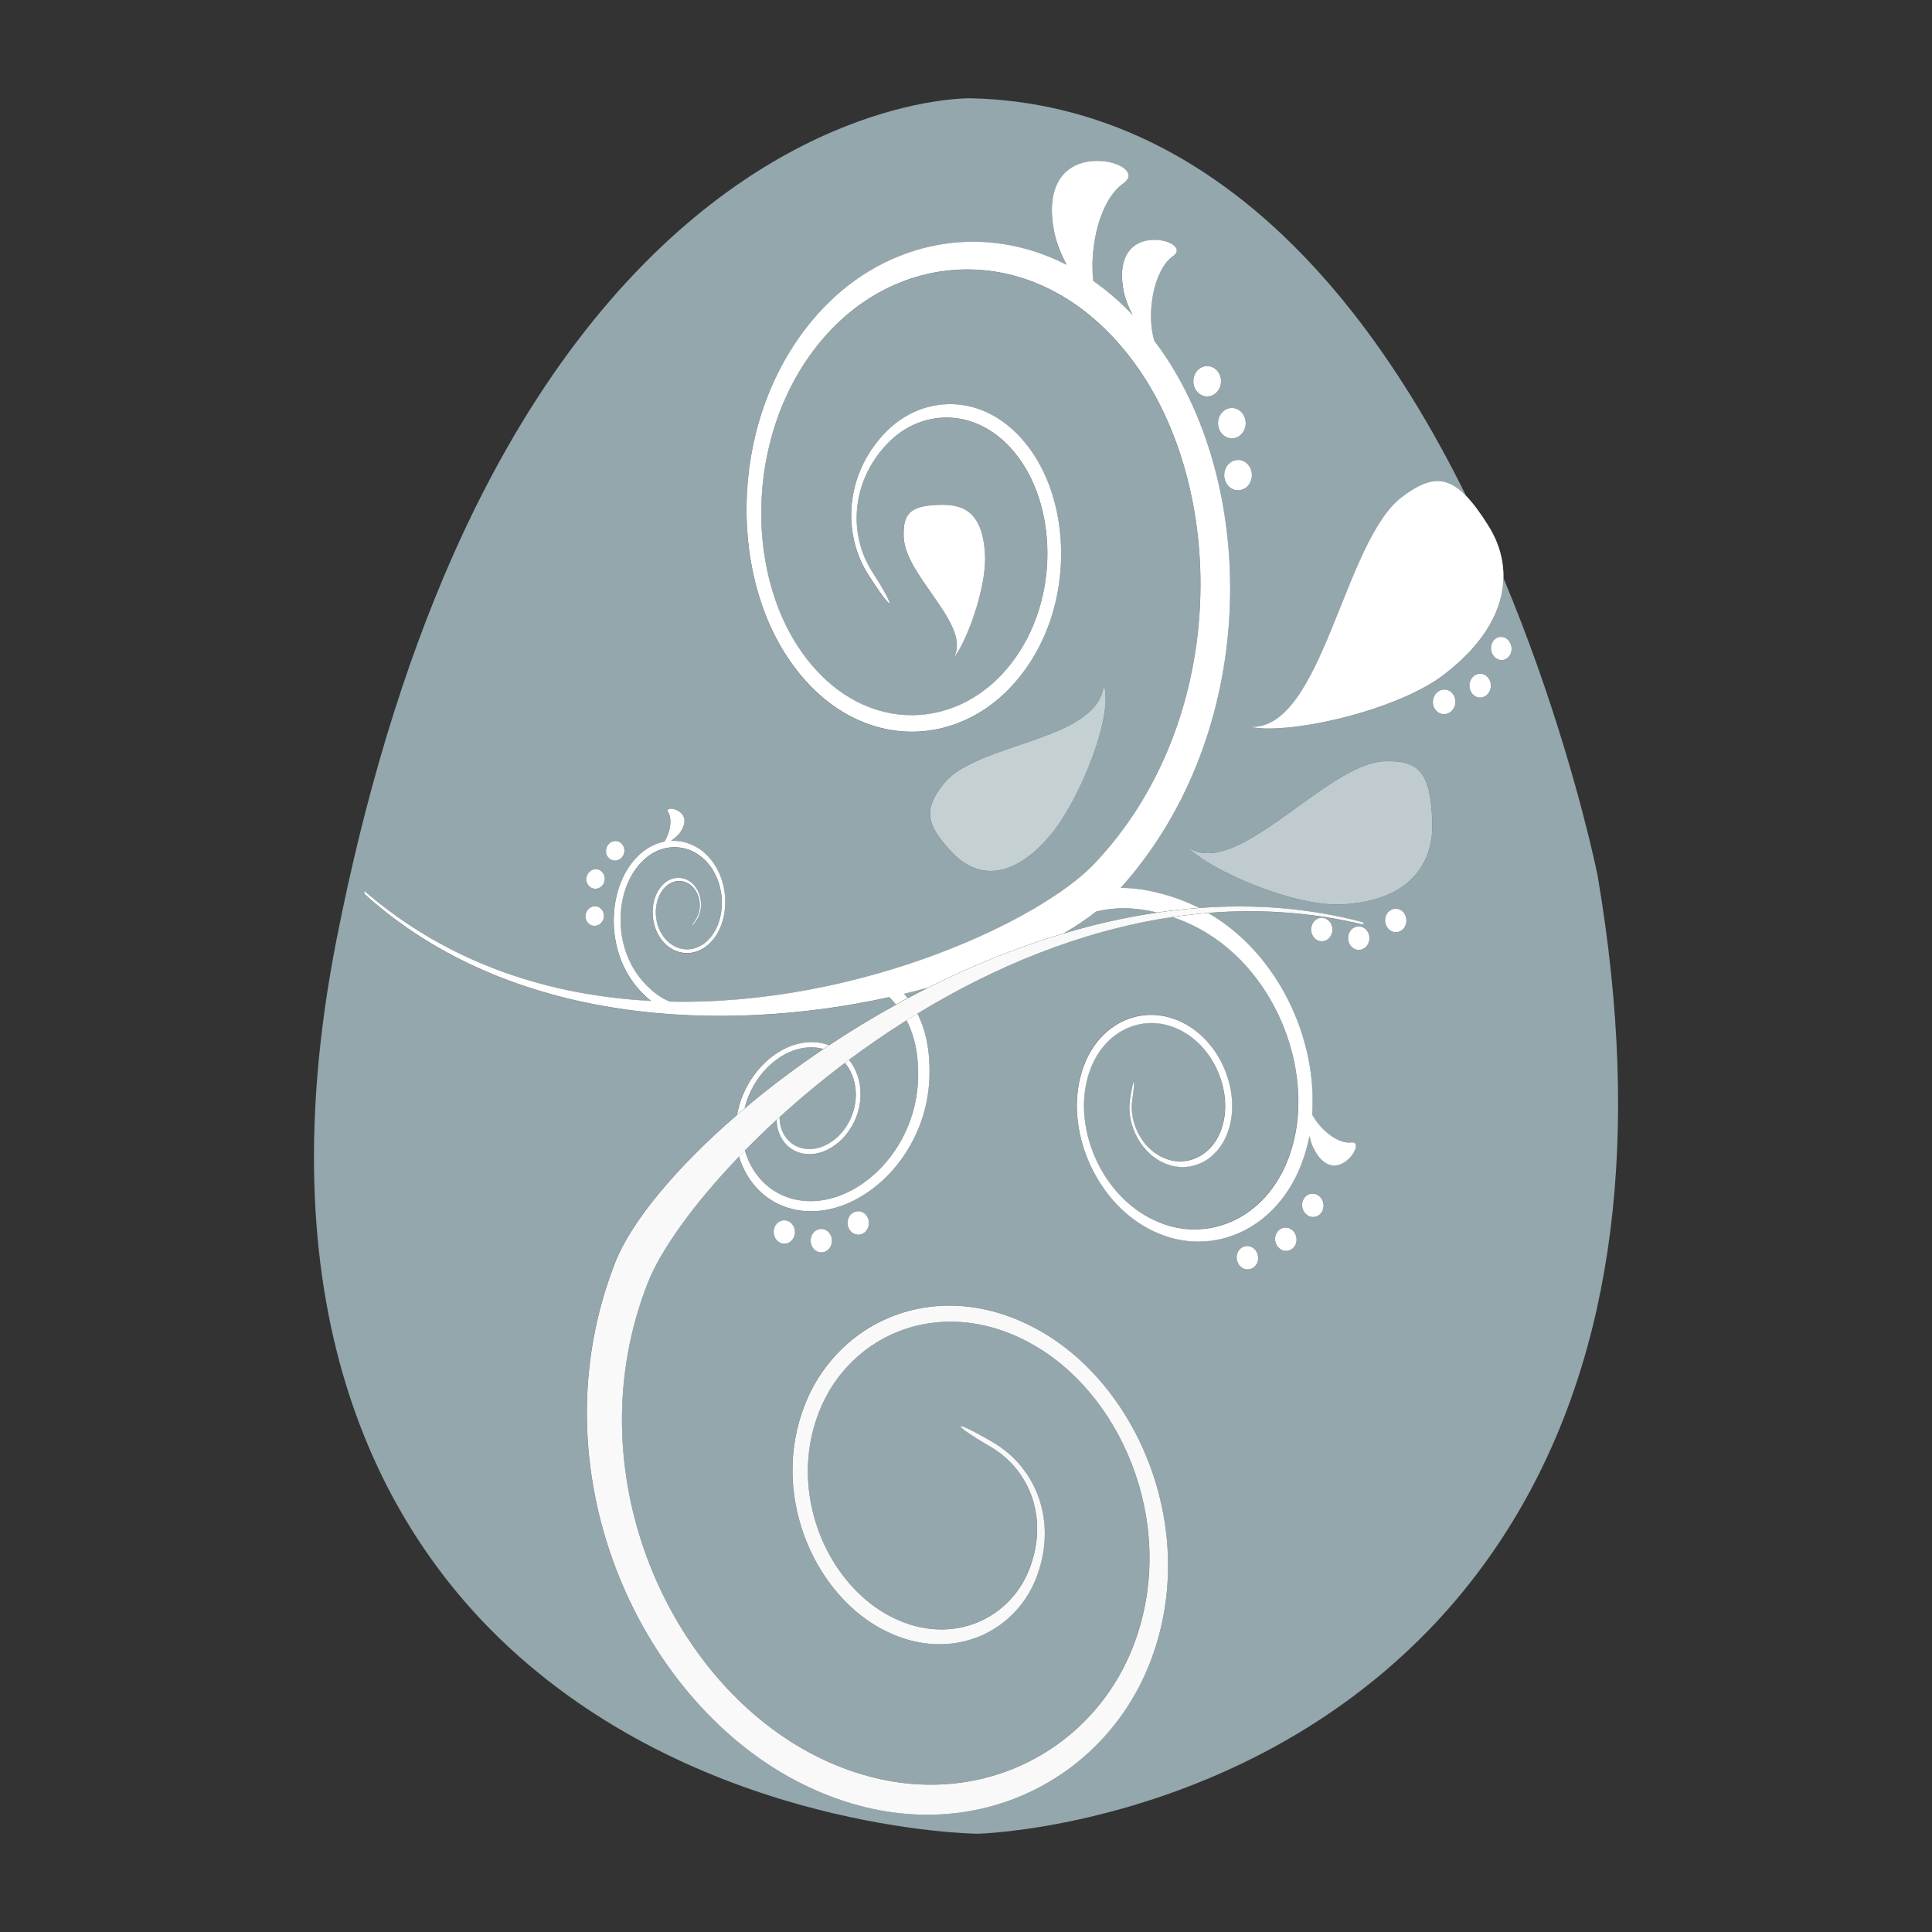 <?xml version="1.0" encoding="utf-8"?>
<!-- Generator: Adobe Illustrator 25.2.1, SVG Export Plug-In . SVG Version: 6.00 Build 0)  -->
<svg version="1.1" id="Layer_1" xmlns="http://www.w3.org/2000/svg" xmlns:xlink="http://www.w3.org/1999/xlink" x="0px" y="0px"
	 viewBox="0 0 360 360" style="enable-background:new 0 0 360 360;" xml:space="preserve">
<rect x="0" y="0" width="360" height="360" fill="#333333" stroke="none"/>
<style type="text/css">
	.st0{fill:#675345;}
	.st1{fill:#F27BAA;}
	.st2{fill:#F27CAB;}
	.st3{fill:#F27EAC;}
	.st4{fill:#F27FAC;}
	.st5{fill:#F27FAD;}
	.st6{fill:#F281AD;}
	.st7{fill:#F282AE;}
	.st8{fill:#F282AF;}
	.st9{fill:#F283AF;}
	.st10{fill:#F284B0;}
	.st11{fill:#F285B1;}
	.st12{fill:#F286B1;}
	.st13{fill:#F387B3;}
	.st14{fill:#F388B3;}
	.st15{fill:#F389B3;}
	.st16{fill:#F38AB4;}
	.st17{fill:#F38BB5;}
	.st18{fill:#F38CB6;}
	.st19{fill:#F38EB7;}
	.st20{fill:#F38FB8;}
	.st21{fill:#F390B9;}
	.st22{fill:#F492BA;}
	.st23{fill:#F492B9;}
	.st24{fill:#F493BB;}
	.st25{fill:#F495BC;}
	.st26{fill:#F496BD;}
	.st27{fill:#F497BE;}
	.st28{fill:#F498BE;}
	.st29{fill:#F499BF;}
	.st30{fill:#F49AC0;}
	.st31{fill:#F49BC0;}
	.st32{fill:#F49DC1;}
	.st33{fill:#F49EC3;}
	.st34{fill:#F59EC2;}
	.st35{fill:#F59FC2;}
	.st36{fill:#F5A0C4;}
	.st37{fill:#F5A1C4;}
	.st38{fill:#F5A2C5;}
	.st39{fill:#F5A3C6;}
	.st40{fill:#F5A4C6;}
	.st41{fill:#F5A5C7;}
	.st42{fill:#F5A6C9;}
	.st43{fill:#F5A7C8;}
	.st44{fill:#F6A8C9;}
	.st45{fill:#F6AACB;}
	.st46{fill:#F6ABCA;}
	.st47{fill:#F6ABCB;}
	.st48{fill:#F6ADCD;}
	.st49{fill:#F6AECD;}
	.st50{fill:#F6AECE;}
	.st51{fill:#F6AFCE;}
	.st52{fill:#F6B1CF;}
	.st53{fill:#F6B2D0;}
	.st54{fill:#F7B3D1;}
	.st55{fill:#F7B4D1;}
	.st56{fill:#F7B5D2;}
	.st57{fill:#F7B6D2;}
	.st58{fill:#F7B8D3;}
	.st59{fill:#F7B9D4;}
	.st60{fill:#F8BBD5;}
	.st61{fill:#F8BCD6;}
	.st62{fill:#F8BDD6;}
	.st63{fill:#F8BDD7;}
	.st64{fill:#F8BFD8;}
	.st65{fill:#F8C0D8;}
	.st66{fill:#2B2720;}
	.st67{fill:#DDDDDD;}
	.st68{fill:#D9D0C1;}
	.st69{fill:#447B3A;}
	.st70{fill:#F27121;}
	.st71{fill:#396732;}
	.st72{fill:#D36627;}
	.st73{fill:#87837B;}
	.st74{fill:#010101;}
	.st75{fill:#FFFFFF;}
	.st76{fill:#00ADE2;}
	.st77{fill:none;}
	.st78{fill:#989898;}
	.st79{fill:#E6E6E5;}
	.st80{fill:#C9C5C4;}
	.st81{fill:#272626;}
	.st82{fill:#F3F3F3;}
	.st83{fill:#B4B4B4;}
	.st84{fill:#E8AFC6;}
	.st85{fill:#EFC4D5;}
	.st86{fill:none;stroke:#B4B4B4;stroke-width:0;stroke-linecap:round;stroke-linejoin:round;}
	.st87{fill:#1A1A1A;}
	.st88{fill:#DF87AA;}
	.st89{fill:#333333;}
	.st90{fill:#4E4E4E;}
	.st91{fill:#818181;}
	.st92{fill:#676767;}
	.st93{fill:#E3282B;}
	.st94{fill:#D22026;}
	.st95{fill:#F26722;}
	.st96{fill:#FFCD05;}
	.st97{fill:#FEE582;}
	.st98{fill:#3CAA49;}
	.st99{opacity:0.5;fill:#F29220;enable-background:new    ;}
	.st100{fill:#F29220;}
	.st101{fill:#231F20;}
	.st102{fill:#87CEE3;}
	.st103{fill:#85BF62;}
	.st104{fill:#FFFEF0;}
	.st105{fill:#F8C9D1;}
	.st106{fill:#585856;}
	.st107{fill:#FDDFBC;}
	.st108{fill:#9B6AAA;}
	.st109{fill:#00A7C2;}
	.st110{fill:#F6A75B;}
	.st111{fill:#F6A75D;}
	.st112{fill:#05A6C0;}
	.st113{fill:#89CFE4;}
	.st114{fill:#89CEE4;}
	.st115{fill:#8ACFE4;}
	.st116{fill:#EE82A7;}
	.st117{fill:#FDF498;}
	.st118{fill:#9C6BAA;}
	.st119{fill:#88CFE3;}
	.st120{fill:#FEDC00;}
	.st121{fill:#F8B232;}
	.st122{fill:#90D3CD;}
	.st123{fill:#F39A7A;}
	.st124{fill:#54686D;}
	.st125{opacity:0.466;fill:#FFFFFF;enable-background:new    ;}
	.st126{opacity:0.408;fill:#FFFFFF;enable-background:new    ;}
	.st127{opacity:0.39;fill:#FFFFFF;enable-background:new    ;}
	.st128{fill:#93A7AC;}
	.st129{fill:#F9F9FA;}
	.st130{fill:#DBE2E3;}
	.st131{opacity:0.805;fill:#93A7AC;enable-background:new    ;}
	.st132{opacity:0.958;fill:#54686D;enable-background:new    ;}
	.st133{fill:#6F4A31;}
	.st134{fill:#B9D878;}
	.st135{fill:#83439A;}
	.st136{fill:#F7B0CA;}
	.st137{fill:#0A8040;}
	.st138{fill:#F5F6F6;}
	.st139{fill:#1EB2AA;}
	.st140{fill:#DEA4CA;}
	.st141{fill:#717070;}
	.st142{fill:#D2DDE3;}
	.st143{fill:#F193B0;}
	.st144{fill:#B3B3B3;}
	.st145{fill:#DBDADA;}
	.st146{fill:#DBBB81;}
	.st147{fill:#A3A0A0;}
	.st148{fill:#ECD3A3;}
	.st149{fill:#EDEDEE;}
	.st150{fill:#413A27;}
	.st151{fill:#433C2F;}
	.st152{fill:#D89385;}
	.st153{fill:#E7D3DF;}
	.st154{fill:#E3ADA2;}
	.st155{fill:#B1E0E7;}
	.st156{opacity:0.635;enable-background:new    ;}
	.st157{clip-path:url(#SVGID_2_);}
	.st158{opacity:0.96;enable-background:new    ;}
	.st159{clip-path:url(#SVGID_4_);}
	.st160{clip-path:url(#SVGID_6_);}
	.st161{fill:#D8BFD8;}
	.st162{fill:#B0C4DE;}
	.st163{fill:#8FBC8F;}
	.st164{fill:#FFDEAD;}
	.st165{fill:#F3A461;}
	.st166{fill:#F9BFCB;}
	.st167{fill:#F5EEDD;}
	.st168{fill:#D8BD8F;}
	.st169{fill:#824835;}
	.st170{fill:#020202;}
	.st171{fill:#80C343;}
	.st172{fill:none;stroke:#80C343;stroke-width:0;stroke-linecap:round;stroke-linejoin:round;}
	.st173{fill:#5AA754;}
	.st174{fill:#F3764C;}
	.st175{fill:#CE8D2A;}
	.st176{fill:#609E9F;}
	.st177{opacity:0.942;fill:#010101;}
	.st178{opacity:0.942;fill:#EF8080;}
	.st179{opacity:0.942;fill:#B12625;}
	.st180{opacity:0.942;fill:#FDE3E0;}
	.st181{fill:none;stroke:#010101;stroke-width:0;stroke-linecap:round;stroke-linejoin:round;}
	.st182{fill:#5DC6C9;}
	.st183{fill:#1D9B83;}
	.st184{fill:#E41E26;}
	.st185{fill:#831725;}
	.st186{fill:#E5D81B;}
	.st187{fill:#B5A031;}
	.st188{fill:#5BBA47;}
	.st189{fill:#249947;}
	.st190{fill:#8D4F9F;}
	.st191{fill:#5F2B80;}
	.st192{fill:#3D52A4;}
	.st193{fill:#464770;}
	.st194{fill:#ED7523;}
	.st195{fill:#5D3C1D;}
	.st196{fill:#FAA21B;}
	.st197{fill:#AB4528;}
	.st198{fill:#AB6329;}
	.st199{fill:#E99DA9;}
	.st200{fill:#C8A4A4;}
	.st201{fill:#E4F3F2;}
	.st202{fill:#F5FAF4;}
	.st203{fill:#FFE2AF;}
	.st204{fill:#F6F6F3;}
	.st205{fill:#F1E9F1;}
	.st206{fill:#F1F1F4;}
	.st207{fill:#F47E53;}
	.st208{opacity:0.942;fill:#C1C0C0;}
	.st209{opacity:0.942;fill:#EFE68C;}
	.st210{opacity:0.942;fill:#FDD700;}
	.st211{fill:#F78C1E;}
	.st212{fill:#FFFAFA;}
	.st213{fill:#CCCCCC;}
	.st214{fill:#2EA8E0;}
	.st215{fill:#2A3378;}
	.st216{fill:#F79421;}
	.st217{fill:#F26724;}
	.st218{fill:#F8EF6D;}
	.st219{fill:#FFCF34;}
	.st220{fill:#198FCE;}
	.st221{fill:#F8E701;}
	.st222{fill:none;stroke:#FFFFFF;stroke-width:0;stroke-linecap:round;stroke-linejoin:round;}
	.st223{fill:#457939;}
	.st224{fill:#FAB280;}
	.st225{fill:#FCCCAC;}
	.st226{fill:#E8ADCE;}
</style>
<g>
	<path class="st128" d="M152.6,223.73c8.98-0.96,18.2-10.5,18.48-22.91c0.1-4.26-0.63-7.76-2.17-10.7
		c-3.73,2.35-7.31,4.82-10.72,7.36c1.42,1.77,2.21,4.1,2.16,6.59c-0.11,5.84-4.41,10.42-8.67,10.95c-4.15,0.51-6.96-2.69-6.96-6.37
		c-2.08,1.92-4.06,3.83-5.91,5.73C140.42,220.14,145.55,224.49,152.6,223.73z"/>
	<path class="st128" d="M149.63,195.28c-4.8,0.78-9.43,5.3-10.89,11.26c4.45-3.75,9.38-7.49,14.69-11.08
		C152.28,195.14,151,195.06,149.63,195.28z"/>
	<path class="st128" d="M151.59,214.08c3.88-0.48,7.77-4.64,7.87-9.94c0.04-2.31-0.7-4.47-2.04-6.09
		c-4.37,3.29-8.44,6.69-12.17,10.1c0,0.01,0,0.03,0,0.04C145.2,211.59,147.78,214.57,151.59,214.08z"/>
	<path class="st128" d="M169.14,185.99c1.24-0.66,2.5-1.32,3.77-1.96c-1.45,0.4-2.93,0.78-4.44,1.14
		C168.7,185.44,168.93,185.71,169.14,185.99z"/>
	<path class="st128" d="M204.27,169.85c-1.75,1.38-3.79,2.75-6.11,4.09c5.73-1.7,11.57-3.03,17.47-3.9
		C211.54,169.04,207.8,168.99,204.27,169.85z"/>
	<path class="st128" d="M297.76,163.57l-0.11-0.62c-0.14-0.69-3.52-17.19-11.09-38.6c-2.04-5.76-4.18-11.29-6.41-16.63
		c-0.13,5.59-3.13,11.86-11.02,17.94c-8.69,6.7-28.6,11.27-36.07,9.81l0,0c13.4,0.5,17.29-34.59,28.18-42.84
		c4.85-3.68,8.12-4.18,11.97-0.2c-6.41-12.99-13.47-24.42-21.11-34.16c-11.39-14.52-24.12-25.24-37.85-31.88
		c-10.5-5.07-21.65-7.79-33.12-8.07l-0.68,0c-3.98,0.05-39.78,1.68-72.92,45.27c-3.97,5.22-7.78,10.92-11.34,16.92
		c-4.3,7.26-8.36,15.19-12.04,23.57c-8.94,20.3-16.15,44.13-21.41,70.83c-14.11,71.52,9.69,111.3,32.12,132.07
		c36.77,34.04,86.76,34.72,87.33,34.71c0.09,0,8.55-0.21,20.99-3.15c17.34-4.1,42.35-13.46,63.04-34.8
		c6.27-6.47,11.79-13.72,16.43-21.55l0,0C300.79,251.57,305.88,211.66,297.76,163.57z M233.26,88.53c0,1.56-1.15,2.83-2.58,2.83
		c-1.42,0-2.58-1.26-2.58-2.83c0-1.56,1.15-2.83,2.58-2.83C232.11,85.7,233.26,86.96,233.26,88.53z M229.54,76.02
		c1.42,0,2.58,1.26,2.58,2.83c0,1.56-1.15,2.83-2.58,2.83c-1.42,0-2.58-1.26-2.58-2.83C226.96,77.29,228.12,76.02,229.54,76.02z
		 M224.94,68.21c1.42,0,2.58,1.26,2.58,2.83c0,1.56-1.15,2.83-2.58,2.83c-1.42,0-2.58-1.26-2.58-2.83
		C222.36,69.48,223.51,68.21,224.94,68.21z M114.11,156.81c0.9-0.34,1.87,0.16,2.17,1.11c0.3,0.96-0.19,2-1.09,2.34
		c-0.9,0.34-1.88-0.16-2.17-1.11C112.71,158.19,113.2,157.15,114.11,156.81z M110.45,162.06c0.9-0.34,1.87,0.16,2.17,1.11
		c0.3,0.95-0.19,2-1.09,2.34v0c-0.9,0.33-1.88-0.16-2.17-1.12C109.06,163.44,109.55,162.39,110.45,162.06z M110.28,168.95
		c0.9-0.34,1.87,0.16,2.17,1.12c0.3,0.95-0.19,2-1.09,2.33v0c-0.9,0.34-1.88-0.16-2.17-1.11
		C108.89,170.34,109.38,169.29,110.28,168.95z M234.34,235.1c-0.35,1.13-1.49,1.71-2.55,1.29c-1.05-0.41-1.61-1.67-1.26-2.8
		c0.36-1.13,1.5-1.71,2.55-1.3C234.13,232.72,234.7,233.97,234.34,235.1z M241.5,231.66c-0.36,1.13-1.49,1.71-2.55,1.29
		c-1.05-0.41-1.61-1.67-1.26-2.8c0.35-1.13,1.49-1.71,2.55-1.29C241.29,229.28,241.85,230.53,241.5,231.66z M246.53,225.35
		c-0.36,1.13-1.5,1.71-2.55,1.29c-1.05-0.41-1.61-1.66-1.26-2.8c0.35-1.13,1.49-1.71,2.55-1.29
		C246.32,222.96,246.88,224.22,246.53,225.35z M250.19,216.73c-1.65,0.9-3.89,0.58-5.58-3.04c-0.26-0.55-0.47-1.24-0.64-2
		c-3.06,15.64-15.82,22.45-26.94,18.58c-11.21-3.9-17.65-16.69-16.19-27.29c1.5-10.88,10.12-15.92,17.87-13.15
		c7.73,2.76,11.88,11.68,10.66,18.78c-1.2,6.99-6.83,10.09-11.79,8.36c-4.96-1.74-7.75-7.43-7.06-12.07l0,0
		c0.7-4.7,1.08-4.21,0.44,0.06c-0.64,4.23,1.9,9.41,6.42,10.99c4.51,1.58,9.62-1.25,10.71-7.61c1.1-6.46-2.68-14.55-9.7-17.05
		c-7.04-2.51-14.87,2.06-16.24,11.93c-1.34,9.65,4.51,21.31,14.73,24.87c10.17,3.55,21.83-2.74,24.52-17.12
		c2.78-14.88-5.78-33.93-22.18-39.84c-0.26-0.09-0.52-0.17-0.78-0.26c-17.19,2.55-33.39,9.39-47.51,17.99
		c1.61,3.19,2.37,6.97,2.26,11.55c-0.31,13.69-10.52,24.19-20.42,25.21c-7.66,0.79-13.24-3.89-15.08-10.12
		c-8.71,9.08-14.68,17.63-17,23.53c-13.7,34.88,3.59,73.41,30.27,87.61c25.8,13.73,51.55,2,60.08-19.64
		c8.54-21.66-1.28-46.15-17.87-56.05c-16.96-10.12-34.69-2.81-40.56,12.1c-5.86,14.91,1.31,31.5,12.72,37.82
		c11.24,6.22,22.64,1.2,26.41-8.38c3.78-9.58,0.12-18.67-7.22-22.94c-7.41-4.32-7.65-5.58,0.5-0.82l0,0.01
		c8.06,4.7,12.16,14.86,8.01,25.39c-4.15,10.53-16.68,16.07-29.04,9.24c-12.57-6.94-20.49-25.21-14.03-41.63
		c6.46-16.43,26-24.46,44.65-13.28c18.21,10.91,28.95,37.8,19.57,61.57c-9.37,23.74-37.62,36.69-66.01,21.7
		c-29.46-15.55-48.66-58.02-33.53-96.54c2.88-7.35,11.04-17.4,22.68-27.45c1.28-7.05,6.63-12.49,12.18-13.4
		c1.83-0.3,3.49-0.11,4.95,0.44c3.97-2.64,8.14-5.18,12.48-7.58c-0.39-0.47-0.81-0.93-1.26-1.37c-30.76,6.77-70.62,5.3-97.79-19.24
		l-0.02-0.56c15.91,13.75,34.8,19.51,53.44,20.5c-0.74-0.59-1.47-1.27-2.19-2.07c-6.12-6.74-5.97-17.39-1.63-23.32
		c1.8-2.46,4.04-3.83,6.3-4.28c1.03-1.54,1.55-4.14,0.72-5.46c-0.57-0.9,1.1-0.92,2.21-0.04c0.83,0.66,1.27,1.92,0.05,3.72
		c-0.37,0.54-1.02,1.12-1.73,1.63c2.57-0.12,5.08,0.92,6.94,2.93c3.82,4.12,4.03,10.75,1.44,14.71c-2.65,4.07-7.1,4.16-9.73,1.28
		c-2.62-2.87-2.63-7.42-0.8-10.02c1.8-2.55,4.67-2.54,6.36-0.72c1.69,1.83,1.75,4.76,0.59,6.49l0,0c-1.17,1.75-1.23,1.46-0.16-0.12
		c1.05-1.57,1-4.24-0.54-5.9c-1.54-1.66-4.15-1.67-5.78,0.66c-1.66,2.36-1.65,6.5,0.73,9.1c2.38,2.6,6.42,2.53,8.84-1.15
		c2.36-3.6,2.18-9.65-1.3-13.4c-3.47-3.74-9.38-3.83-13.18,1.38c-3.93,5.4-4.04,15.04,1.51,21.14c1.56,1.72,3.16,2.89,4.84,3.57
		c35.32,0.75,69.05-15.07,79.14-25.73c24.62-26.02,24.91-68.24,8.16-92.25c-16.19-23.22-42.01-23.27-57.31-7.15
		c-15.32,16.14-16.47,42.5-6.47,58.4c10.23,16.27,27.72,16.99,38.25,5.88c10.52-11.11,10.88-29.19,3.81-39.68
		c-6.96-10.34-18.33-10.51-25.1-3.37c-6.77,7.14-7.19,16.93-2.72,23.87c4.51,7.01,4.23,8.25-0.73,0.54l0,0
		c-4.9-7.63-4.45-18.57,3-26.41c7.44-7.84,19.94-7.67,27.61,3.68c7.79,11.54,7.42,31.45-4.17,43.69
		c-11.6,12.25-30.86,11.42-42.09-6.51c-10.96-17.49-9.66-46.42,7.15-64.13c11.93-12.57,29.7-16.2,45.4-8.13
		c-1.07-2.09-1.9-4.17-2.26-5.93c-1.72-8.35,1.53-12.1,5.34-13.1c5.08-1.32,10.8,1.59,7.52,3.87c-4.36,3.04-6.32,11.5-5.63,18.16
		c2.54,1.78,5,3.89,7.34,6.35c-0.77-1.52-1.37-3.03-1.64-4.31c-1.23-6.02,1.1-8.73,3.82-9.45c3.63-0.95,7.72,1.14,5.37,2.79
		c-3.74,2.63-5.02,10.92-3.49,15.8c0.42,0.55,0.84,1.1,1.24,1.68c18.22,25.95,18.31,71.41-7.5,100.24c3.37,0.02,6.94,0.7,10.79,2.09
		c1.31,0.47,2.57,1.03,3.79,1.65c10.18-0.75,20.44-0.03,30.49,2.64l0.25,0.5c-9.81-2.38-19.54-2.98-29.03-2.22
		c13.22,7.69,20.35,23.68,19.36,37.54c1.48,2.79,4.74,5.54,7.3,5.21C253.6,212.64,252.38,215.55,250.19,216.73z M161.29,229.48
		c-0.8,0.83-2.06,0.79-2.82-0.1c-0.76-0.88-0.73-2.26,0.07-3.09c0.8-0.83,2.07-0.79,2.82,0.09h0
		C162.13,227.26,162.09,228.65,161.29,229.48z M154.42,232.78c-0.8,0.83-2.06,0.78-2.82-0.1c-0.76-0.88-0.73-2.26,0.08-3.1
		c0.8-0.83,2.06-0.78,2.82,0.1h0C155.25,230.56,155.22,231.95,154.42,232.78z M147.52,231.17c-0.8,0.83-2.07,0.79-2.82-0.09
		c-0.76-0.88-0.72-2.27,0.08-3.1c0.8-0.83,2.06-0.79,2.82,0.1C148.35,228.96,148.32,230.34,147.52,231.17z M196.04,155.2
		c-7.56,9.28-14.19,8.14-18.31,3.96c-5.46-5.54-5.6-8.46-1.93-13.09c6.17-7.79,28.95-7.88,29.85-18.51c0,0,0,0,0,0l0,0c0,0,0,0,0,0
		C207.58,133.33,201.15,148.93,196.04,155.2z M168.39,100.17c-0.2-4.41,1.1-5.93,6.55-6.1c4.07-0.13,8.25,0.81,8.6,9.57
		c0.23,5.81-3.38,16.08-5.95,19.07v0C181.39,116.78,168.73,107.49,168.39,100.17z M247.67,174.8c-0.8,0.83-2.07,0.79-2.82-0.09
		c-0.76-0.88-0.72-2.27,0.08-3.1c0.8-0.83,2.06-0.79,2.82,0.1h0C248.5,172.59,248.47,173.97,247.67,174.8z M254.57,176.41
		c-0.8,0.83-2.06,0.78-2.82-0.1c-0.76-0.88-0.73-2.26,0.08-3.1c0.8-0.83,2.06-0.78,2.82,0.1
		C255.4,174.19,255.37,175.58,254.57,176.41z M261.44,173.11c-0.8,0.83-2.06,0.79-2.82-0.1c-0.76-0.88-0.73-2.26,0.07-3.09
		c0.8-0.83,2.07-0.79,2.82,0.09l0,0C262.28,170.89,262.24,172.28,261.44,173.11z M249.85,168.52c-8.75,0.37-24.28-6.21-28.78-10.85
		c0,0,0,0,0,0l0,0c0,0,0,0,0,0c8.95,6.87,26-15.4,36.86-15.81c6.49-0.24,8.71,2.06,8.96,11.58
		C267.07,160.6,262.92,167.96,249.85,168.52z M271.15,131.26c-0.26,1.24-1.38,2.04-2.52,1.77c-1.14-0.27-1.85-1.5-1.58-2.75
		c0.27-1.24,1.41-2.03,2.54-1.74h0C270.71,128.81,271.4,130.03,271.15,131.26z M277.77,128.25c-0.24,1.2-1.3,1.96-2.38,1.69
		c-1.09-0.27-1.77-1.48-1.52-2.69c0.25-1.2,1.33-1.95,2.4-1.66C277.33,125.87,278,127.06,277.77,128.25z M281.63,121.36
		c-0.22,1.15-1.24,1.87-2.28,1.58c-1.05-0.28-1.71-1.47-1.48-2.63c0.24-1.16,1.27-1.86,2.3-1.56
		C281.2,119.04,281.85,120.21,281.63,121.36z"/>
	<path class="st75" d="M168.47,185.18c1.5-0.36,2.98-0.74,4.44-1.14c8-4.02,16.49-7.49,25.25-10.1c2.32-1.34,4.37-2.72,6.11-4.09
		c3.53-0.86,7.27-0.81,11.35,0.19c2.59-0.38,5.2-0.67,7.8-0.86c-1.22-0.62-2.48-1.18-3.79-1.65c-3.85-1.39-7.42-2.07-10.79-2.09
		c25.82-28.82,25.72-74.28,7.5-100.24c-0.41-0.58-0.82-1.13-1.24-1.68c-1.52-4.88-0.25-13.16,3.49-15.8
		c2.34-1.65-1.74-3.74-5.37-2.79c-2.73,0.72-5.05,3.43-3.82,9.45c0.26,1.28,0.86,2.79,1.64,4.31c-2.34-2.47-4.8-4.57-7.34-6.35
		c-0.69-6.65,1.28-15.12,5.63-18.16c3.27-2.28-2.44-5.19-7.52-3.87c-3.82,1-7.06,4.75-5.34,13.1c0.36,1.76,1.19,3.84,2.26,5.93
		c-15.7-8.07-33.47-4.44-45.4,8.13c-16.81,17.71-18.11,46.64-7.15,64.13c11.24,17.93,30.49,18.76,42.09,6.51
		c11.6-12.25,11.96-32.15,4.17-43.69c-7.67-11.35-20.17-11.53-27.61-3.68c-7.44,7.84-7.9,18.78-3,26.41l0,0
		c4.96,7.71,5.24,6.47,0.73-0.54c-4.47-6.94-4.05-16.72,2.72-23.87c6.77-7.14,18.14-6.96,25.1,3.37
		c7.07,10.49,6.71,28.56-3.81,39.68c-10.53,11.11-28.02,10.39-38.25-5.88c-10-15.9-8.85-42.27,6.47-58.4
		c15.3-16.12,41.12-16.07,57.31,7.15c16.74,24.01,16.46,66.24-8.16,92.25c-10.09,10.66-43.82,26.48-79.14,25.73
		c-1.68-0.68-3.27-1.85-4.84-3.57c-5.55-6.1-5.44-15.75-1.51-21.14c3.79-5.22,9.71-5.12,13.18-1.38c3.48,3.75,3.66,9.8,1.3,13.4
		c-2.42,3.68-6.45,3.76-8.84,1.15c-2.38-2.6-2.39-6.73-0.73-9.1c1.64-2.33,4.25-2.32,5.78-0.66c1.54,1.66,1.59,4.34,0.54,5.9
		c-1.06,1.58-1,1.87,0.16,0.12l0,0c1.16-1.72,1.09-4.66-0.59-6.49c-1.68-1.82-4.56-1.84-6.36,0.72c-1.83,2.6-1.82,7.15,0.8,10.02
		c2.63,2.87,7.08,2.78,9.73-1.28c2.59-3.96,2.38-10.6-1.44-14.71c-1.86-2.01-4.37-3.05-6.94-2.93c0.71-0.51,1.37-1.09,1.73-1.63
		c1.23-1.81,0.79-3.06-0.05-3.72c-1.1-0.88-2.78-0.85-2.21,0.04c0.83,1.32,0.31,3.91-0.72,5.46c-2.26,0.44-4.5,1.82-6.3,4.28
		c-4.34,5.93-4.49,16.57,1.63,23.32c0.72,0.79,1.45,1.48,2.19,2.07c-18.65-0.98-37.53-6.75-53.44-20.5l0.02,0.56
		c27.16,24.55,67.02,26.01,97.79,19.24c0.45,0.44,0.87,0.9,1.26,1.37c0.73-0.4,1.46-0.8,2.2-1.2
		C168.93,185.71,168.7,185.44,168.47,185.18z"/>
	<path class="st75" d="M171.08,200.82c-0.28,12.41-9.5,21.95-18.48,22.91c-7.05,0.75-12.18-3.59-13.8-9.37
		c-0.37,0.38-0.74,0.75-1.1,1.13c1.84,6.23,7.42,10.91,15.08,10.12c9.9-1.02,20.11-11.52,20.42-25.21c0.1-4.58-0.65-8.36-2.26-11.55
		c-0.68,0.42-1.36,0.83-2.03,1.26C170.45,193.07,171.18,196.56,171.08,200.82z"/>
	<path class="st75" d="M149.63,195.28c1.38-0.22,2.65-0.14,3.8,0.18c0.34-0.23,0.69-0.46,1.04-0.69c-1.45-0.55-3.12-0.74-4.95-0.44
		c-5.55,0.91-10.9,6.35-12.18,13.4c0.46-0.4,0.93-0.79,1.4-1.19C140.19,200.58,144.83,196.06,149.63,195.28z"/>
	<path class="st75" d="M151.68,215.01c4.26-0.53,8.56-5.11,8.67-10.95c0.05-2.49-0.74-4.82-2.16-6.59
		c-0.26,0.19-0.51,0.38-0.76,0.57c1.34,1.62,2.08,3.78,2.04,6.09c-0.1,5.3-3.99,9.46-7.87,9.94c-3.82,0.48-6.39-2.49-6.34-5.89
		c0-0.01,0-0.03,0-0.04c-0.18,0.16-0.36,0.33-0.54,0.49C144.72,212.33,147.52,215.53,151.68,215.01z"/>
	<path class="st75" d="M177.6,122.71c2.57-2.99,6.18-13.26,5.95-19.07c-0.35-8.76-4.53-9.7-8.6-9.57c-5.45,0.17-6.75,1.69-6.55,6.1
		C168.73,107.49,181.39,116.78,177.6,122.71L177.6,122.71z"/>
	<polygon class="st128" points="205.66,127.56 205.66,127.56 205.66,127.56 	"/>
	<polygon class="st125" points="205.66,127.56 205.66,127.56 205.66,127.56 	"/>
	<path class="st128" d="M175.81,146.07c-3.67,4.63-3.53,7.55,1.93,13.09c4.12,4.18,10.75,5.32,18.31-3.96
		c5.11-6.27,11.54-21.87,9.61-27.63C204.75,138.19,181.98,138.28,175.81,146.07z"/>
	<path class="st125" d="M175.81,146.07c-3.67,4.63-3.53,7.55,1.93,13.09c4.12,4.18,10.75,5.32,18.31-3.96
		c5.11-6.27,11.54-21.87,9.61-27.63C204.75,138.19,181.98,138.28,175.81,146.07z"/>
	<path class="st75" d="M251.8,212.87c-2.56,0.33-5.83-2.43-7.3-5.21c0.99-13.87-6.15-29.85-19.36-37.54
		c-2.24,0.18-4.47,0.44-6.68,0.77c0.26,0.09,0.52,0.16,0.78,0.26c16.4,5.91,24.95,24.96,22.18,39.84
		c-2.68,14.38-14.34,20.67-24.52,17.12c-10.21-3.56-16.07-15.22-14.73-24.87c1.38-9.87,9.21-14.44,16.24-11.93
		c7.01,2.5,10.8,10.6,9.7,17.05c-1.09,6.36-6.2,9.19-10.71,7.61c-4.52-1.58-7.06-6.76-6.42-10.99c0.64-4.27,0.26-4.77-0.44-0.06l0,0
		c-0.7,4.65,2.1,10.33,7.06,12.07c4.96,1.74,10.58-1.37,11.79-8.36c1.22-7.1-2.93-16.03-10.66-18.78
		c-7.75-2.76-16.37,2.28-17.87,13.15c-1.46,10.6,4.99,23.39,16.19,27.29c11.11,3.87,23.87-2.94,26.94-18.58
		c0.17,0.75,0.38,1.45,0.64,2c1.69,3.62,3.92,3.94,5.58,3.04C252.38,215.55,253.6,212.64,251.8,212.87z"/>
	<path class="st128" d="M257.93,141.86c-10.86,0.41-27.91,22.68-36.86,15.81c4.5,4.64,20.03,11.23,28.78,10.85
		c13.07-0.56,17.22-7.92,17.04-15.08C266.64,143.91,264.42,141.62,257.93,141.86z"/>
	<path class="st126" d="M257.93,141.86c-10.86,0.41-27.91,22.68-36.86,15.81c4.5,4.64,20.03,11.23,28.78,10.85
		c13.07-0.56,17.22-7.92,17.04-15.08C266.64,143.91,264.42,141.62,257.93,141.86z"/>
	<polygon class="st128" points="221.07,157.66 221.07,157.67 221.07,157.66 	"/>
	<polygon class="st126" points="221.07,157.66 221.07,157.67 221.07,157.66 	"/>
	<path class="st75" d="M224.94,73.87c1.42,0,2.58-1.26,2.58-2.83c0-1.56-1.15-2.83-2.58-2.83c-1.42,0-2.58,1.26-2.58,2.83
		C222.36,72.6,223.51,73.87,224.94,73.87z"/>
	<path class="st75" d="M229.54,81.68c1.42,0,2.58-1.26,2.58-2.83c0-1.56-1.15-2.83-2.58-2.83c-1.42,0-2.58,1.26-2.58,2.83
		C226.96,80.42,228.12,81.68,229.54,81.68z"/>
	<path class="st75" d="M228.11,88.53c0,1.56,1.15,2.83,2.58,2.83c1.42,0,2.58-1.26,2.58-2.83c0-1.56-1.15-2.83-2.58-2.83
		C229.26,85.7,228.11,86.96,228.11,88.53z"/>
	<path class="st75" d="M158.54,226.29c-0.8,0.83-0.83,2.21-0.07,3.09c0.76,0.89,2.02,0.93,2.82,0.1s0.84-2.21,0.08-3.1h0
		C160.61,225.5,159.35,225.46,158.54,226.29z"/>
	<path class="st75" d="M151.67,229.58c-0.8,0.83-0.84,2.21-0.08,3.1c0.76,0.88,2.02,0.93,2.82,0.1c0.8-0.83,0.84-2.21,0.08-3.1h0
		C153.74,228.8,152.47,228.76,151.67,229.58z"/>
	<path class="st75" d="M144.78,227.97c-0.8,0.83-0.84,2.21-0.08,3.1c0.76,0.88,2.02,0.93,2.82,0.09c0.8-0.83,0.83-2.21,0.07-3.09
		C146.84,227.19,145.57,227.15,144.78,227.97z"/>
	<path class="st75" d="M261.52,170.01c-0.76-0.88-2.02-0.93-2.82-0.09c-0.8,0.83-0.83,2.21-0.07,3.09c0.76,0.89,2.02,0.93,2.82,0.1
		C262.24,172.28,262.28,170.89,261.52,170.01L261.52,170.01z"/>
	<path class="st75" d="M251.82,173.21c-0.8,0.83-0.84,2.21-0.08,3.1c0.76,0.88,2.02,0.93,2.82,0.1c0.8-0.83,0.84-2.21,0.08-3.1
		C253.89,172.43,252.62,172.39,251.82,173.21z"/>
	<path class="st75" d="M244.93,171.61c-0.8,0.83-0.84,2.21-0.08,3.1c0.76,0.88,2.02,0.93,2.82,0.09c0.8-0.83,0.83-2.21,0.07-3.09h0
		C246.99,170.82,245.72,170.78,244.93,171.61z"/>
	<path class="st75" d="M111.36,172.41L111.36,172.41c0.9-0.34,1.39-1.38,1.09-2.33c-0.3-0.96-1.27-1.46-2.17-1.12
		c-0.9,0.34-1.39,1.38-1.1,2.34C109.48,172.25,110.45,172.75,111.36,172.41z"/>
	<path class="st75" d="M111.52,165.51L111.52,165.51c0.9-0.34,1.39-1.39,1.09-2.34c-0.3-0.96-1.27-1.45-2.17-1.11
		c-0.9,0.33-1.39,1.38-1.1,2.33C109.65,165.35,110.62,165.84,111.52,165.51z"/>
	<path class="st75" d="M115.18,160.26c0.9-0.34,1.39-1.38,1.09-2.34c-0.3-0.96-1.27-1.45-2.17-1.11c-0.9,0.34-1.39,1.38-1.1,2.34
		C113.3,160.1,114.27,160.6,115.18,160.26z"/>
	<path class="st75" d="M280.17,118.74c-1.04-0.3-2.07,0.4-2.3,1.56c-0.23,1.16,0.43,2.35,1.48,2.63c1.04,0.29,2.06-0.42,2.28-1.58
		C281.85,120.21,281.2,119.04,280.17,118.74z"/>
	<path class="st75" d="M276.26,125.59c-1.07-0.28-2.15,0.46-2.4,1.66c-0.25,1.21,0.44,2.42,1.52,2.69c1.08,0.26,2.14-0.49,2.38-1.69
		C278,127.06,277.33,125.87,276.26,125.59z"/>
	<path class="st75" d="M269.59,128.54L269.59,128.54c-1.13-0.28-2.27,0.5-2.54,1.74c-0.27,1.25,0.44,2.48,1.58,2.75
		c1.14,0.26,2.26-0.53,2.52-1.77C271.4,130.03,270.71,128.81,269.59,128.54z"/>
	<path class="st75" d="M245.27,222.55c-1.05-0.41-2.19,0.16-2.55,1.29c-0.35,1.13,0.21,2.38,1.26,2.8c1.05,0.42,2.19-0.16,2.55-1.29
		C246.88,224.22,246.32,222.96,245.27,222.55z"/>
	<path class="st75" d="M240.24,228.87c-1.05-0.42-2.19,0.16-2.55,1.29c-0.35,1.13,0.21,2.38,1.26,2.8c1.05,0.41,2.19-0.16,2.55-1.29
		C241.85,230.53,241.29,229.28,240.24,228.87z"/>
	<path class="st75" d="M233.08,232.3c-1.05-0.41-2.19,0.17-2.55,1.3c-0.35,1.13,0.21,2.38,1.26,2.8c1.05,0.41,2.19-0.16,2.55-1.29
		C234.7,233.97,234.13,232.72,233.08,232.3z"/>
	<path class="st75" d="M261.23,92.62c-10.89,8.25-14.78,43.34-28.18,42.84l0,0c7.47,1.46,27.38-3.11,36.07-9.81
		c7.89-6.08,10.89-12.35,11.02-17.94c0.08-3.58-1.01-6.89-2.77-9.69c-1.51-2.42-2.88-4.27-4.18-5.61
		C269.35,88.44,266.08,88.95,261.23,92.62z"/>
	<path class="st127" d="M261.23,92.62c-10.89,8.25-14.78,43.34-28.18,42.84l0,0c7.47,1.46,27.38-3.11,36.07-9.81
		c7.89-6.08,10.89-12.35,11.02-17.94c0.08-3.58-1.01-6.89-2.77-9.69c-1.51-2.42-2.88-4.27-4.18-5.61
		C269.35,88.44,266.08,88.95,261.23,92.62z"/>
	<path class="st129" d="M254.17,172.33l-0.25-0.5c-10.04-2.67-20.31-3.4-30.49-2.64c-2.61,0.19-5.21,0.48-7.8,0.86
		c-5.9,0.86-11.74,2.19-17.47,3.9c-8.75,2.6-17.24,6.07-25.25,10.1c-1.27,0.64-2.52,1.29-3.77,1.96c-0.74,0.39-1.47,0.79-2.2,1.2
		c-4.34,2.4-8.51,4.94-12.48,7.58c-0.35,0.23-0.7,0.46-1.04,0.69c-5.31,3.58-10.24,7.32-14.69,11.08c-0.47,0.4-0.94,0.79-1.4,1.19
		c-11.64,10.05-19.8,20.1-22.68,27.45c-15.13,38.52,4.07,80.99,33.53,96.54c28.39,14.99,56.64,2.04,66.01-21.7
		c9.38-23.77-1.37-50.67-19.57-61.57c-18.66-11.18-38.19-3.15-44.65,13.28c-6.46,16.42,1.46,34.7,14.03,41.63
		c12.37,6.82,24.89,1.28,29.04-9.24c4.15-10.53,0.06-20.69-8.01-25.39l0-0.01c-8.15-4.75-7.92-3.49-0.5,0.82
		c7.34,4.27,11,13.36,7.22,22.94c-3.78,9.58-15.17,14.6-26.41,8.38c-11.41-6.32-18.58-22.91-12.72-37.82
		c5.86-14.91,23.59-22.23,40.56-12.1c16.59,9.9,26.41,34.4,17.87,56.05c-8.54,21.64-34.29,33.36-60.08,19.64
		c-26.68-14.2-43.97-52.72-30.27-87.61c2.32-5.9,8.29-14.45,17-23.53c0.36-0.38,0.73-0.75,1.1-1.13c1.86-1.9,3.83-3.81,5.91-5.73
		c0.18-0.16,0.36-0.33,0.54-0.49c3.73-3.4,7.8-6.8,12.17-10.1c0.25-0.19,0.51-0.38,0.76-0.57c3.41-2.54,6.99-5.01,10.72-7.36
		c0.67-0.42,1.35-0.84,2.03-1.26c14.12-8.6,30.33-15.44,47.51-17.99c2.21-0.33,4.44-0.58,6.68-0.77
		C234.62,169.35,244.36,169.94,254.17,172.33z"/>
</g>
<g transform="matrix(2.8 0 0 2.8 -925.3 -1121.3)">
	<g transform="matrix(.5 -.614 .601 .505 451.14 469.17)">
		<g class="st156">
			<g>
				<defs>
					<path id="SVGID_1_" d="M-653.11-455.56c-1.56,0-3.12-0.19-4.62-0.55c-4.96-1.19-8.53-4.08-10.66-6.28
						c-1.52-1.58-2.29-2.82-2.3-2.83c-0.05-0.08-4.32-7.54-2.49-15.95c1.12-5.13,4.92-12.13,16.74-16.29
						c4.41-1.55,8.57-2.57,12.35-3.02c1.56-0.19,3.09-0.28,4.54-0.28c1.2,0,2.38,0.07,3.5,0.2c9.34,1.09,12.71,6.24,13.07,6.83
						l0.06,0.1c0.96,1.72,1.53,3.61,1.7,5.6c0.22,2.61-0.26,5.43-1.41,8.38c-1.36,3.47-3.64,7.13-6.77,10.87
						c-2.51,2.99-4.66,4.93-4.75,5.01l-0.08,0.07C-640.65-458.29-647-455.55-653.11-455.56L-653.11-455.56z"/>
				</defs>
				<clipPath id="SVGID_2_">
					<use xlink:href="#SVGID_1_"  style="overflow:visible;"/>
				</clipPath>
				<g class="st157">
					<polygon class="st77" points="-1440.45,-3084.15 2126.77,-3647.72 2699.92,-56.15 -867.3,507.43 					"/>
				</g>
			</g>
		</g>
	</g>
	<g transform="matrix(.247 -.753 .746 .254 356.9 480.21)">
		<g class="st156">
			<g>
				<defs>
					<path id="SVGID_3_" d="M-410.21-603.59c-1.55,0-3.1-0.18-4.6-0.53c-4.93-1.17-8.47-4.01-10.58-6.2
						c-1.51-1.56-2.27-2.79-2.28-2.8c-0.05-0.08-4.27-7.46-2.43-15.8c1.12-5.09,4.93-12.04,16.7-16.2
						c4.39-1.55,8.53-2.57,12.29-3.03c1.55-0.19,3.07-0.29,4.52-0.29c1.19,0,2.36,0.06,3.48,0.19c9.29,1.05,12.63,6.15,12.98,6.73
						l0.06,0.1c0.95,1.7,1.51,3.57,1.67,5.55c0.21,2.59-0.27,5.38-1.43,8.31c-1.36,3.45-3.64,7.08-6.77,10.8
						c-2.5,2.97-4.64,4.9-4.73,4.98l-0.08,0.07C-397.8-606.33-404.12-603.6-410.21-603.59L-410.21-603.59z"/>
				</defs>
				<clipPath id="SVGID_4_">
					<use xlink:href="#SVGID_3_"  style="overflow:visible;"/>
				</clipPath>
				<g class="st159">
					<polygon class="st77" points="-743.92,-3062.01 4343.59,-1969.05 3263.13,3095.69 -1824.37,2002.73 					"/>
				</g>
			</g>
		</g>
	</g>
</g>
</svg>
